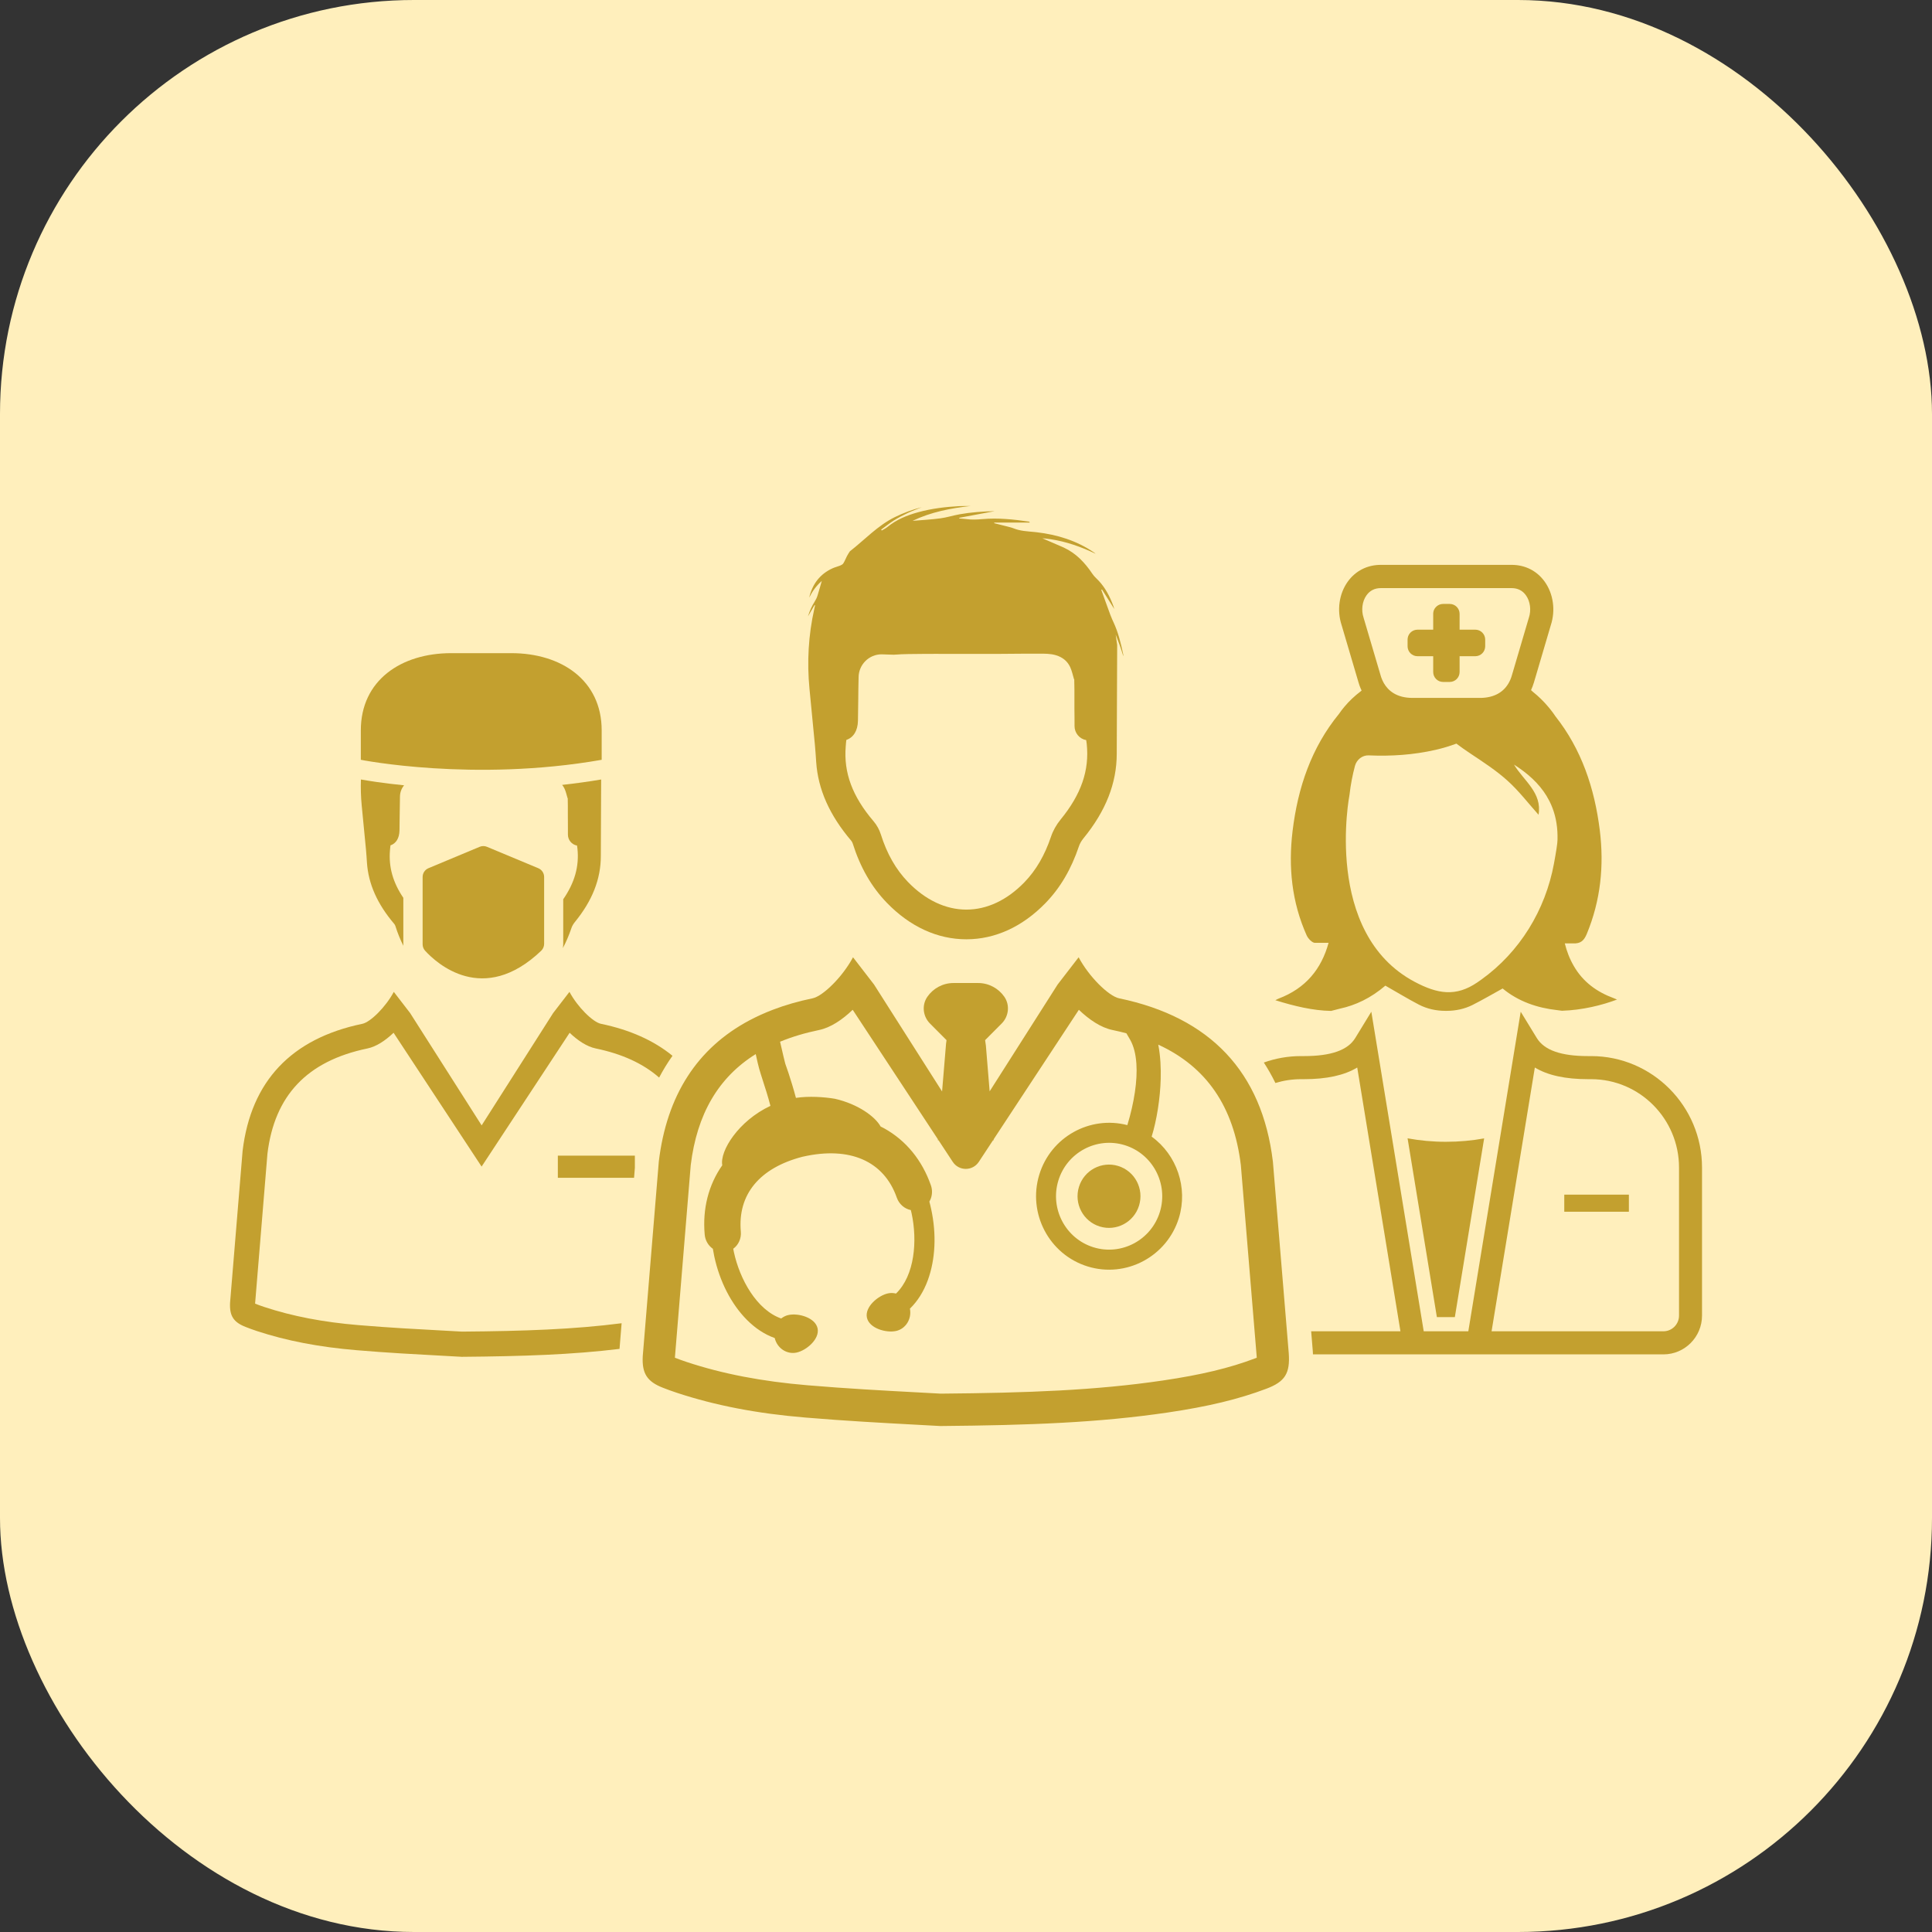 <svg width="84" height="84" viewBox="0 0 84 84" fill="none" xmlns="http://www.w3.org/2000/svg">
<rect x="0" y="0" width="84" height="84" fill="#333333" stroke="none"/>
<rect width="84" height="84" rx="18" fill="#FFEFBC"/>
<path d="M35.426 26.147C35.301 26.343 35.204 26.551 35.129 26.799C35.234 26.62 35.325 26.463 35.415 26.308C35.424 26.312 35.431 26.316 35.438 26.319C35.429 26.361 35.419 26.404 35.41 26.446C35.408 26.454 35.406 26.462 35.405 26.471C35.148 27.61 35.082 28.785 35.195 29.948L35.432 32.401C35.455 32.642 35.469 32.883 35.486 33.125C35.565 34.319 36.068 35.446 37.009 36.552C37.035 36.583 37.06 36.627 37.072 36.665C37.403 37.712 37.888 38.558 38.557 39.25C39.563 40.29 40.758 40.839 42.014 40.839H42.016C43.266 40.839 44.456 40.294 45.458 39.262C46.099 38.601 46.574 37.793 46.911 36.792C46.948 36.68 47.018 36.558 47.103 36.454C48.078 35.263 48.555 34.052 48.554 32.766C48.554 32.677 48.554 32.587 48.555 32.498L48.573 28.043C48.551 27.895 48.529 27.745 48.508 27.593C48.531 27.654 48.554 27.712 48.576 27.769C48.617 27.872 48.654 27.97 48.69 28.069C48.744 28.221 48.791 28.375 48.84 28.528C48.844 28.498 48.839 28.473 48.834 28.446C48.735 27.964 48.617 27.488 48.407 27.041C48.39 27.006 48.374 26.97 48.359 26.935L48.358 26.934C48.328 26.869 48.302 26.802 48.277 26.736C48.207 26.545 48.138 26.354 48.068 26.163C48.015 26.018 47.963 25.872 47.911 25.727C47.9 25.7 47.891 25.675 47.881 25.648C47.891 25.642 47.903 25.637 47.913 25.631C48.09 25.914 48.269 26.197 48.448 26.48C48.421 26.385 48.387 26.29 48.349 26.198C48.188 25.803 47.979 25.44 47.665 25.145C47.599 25.083 47.539 25.015 47.489 24.94C47.171 24.465 46.79 24.061 46.267 23.815C46.252 23.807 46.237 23.8 46.222 23.794C45.982 23.687 45.739 23.585 45.498 23.481C45.437 23.456 45.377 23.429 45.318 23.403C45.44 23.413 45.56 23.426 45.68 23.445C46.363 23.547 47.008 23.778 47.633 24.075C47.609 24.049 47.581 24.031 47.555 24.013C46.804 23.503 45.965 23.246 45.073 23.141C45.038 23.137 45.004 23.133 44.969 23.13C44.67 23.1 44.368 23.091 44.082 22.976C43.97 22.931 43.85 22.906 43.732 22.875C43.597 22.841 43.461 22.807 43.326 22.773C43.293 22.765 43.261 22.757 43.228 22.749C43.23 22.732 43.229 22.738 43.231 22.72H44.774C44.763 22.69 44.748 22.68 44.733 22.678C44.063 22.581 43.39 22.509 42.711 22.57C42.478 22.59 42.249 22.602 42.018 22.569C41.916 22.555 41.813 22.551 41.709 22.543C41.708 22.525 41.708 22.53 41.708 22.513C42.212 22.418 42.715 22.324 43.248 22.224C42.713 22.237 42.21 22.272 41.712 22.362C41.435 22.411 41.163 22.501 40.883 22.537C40.485 22.59 40.081 22.611 39.677 22.645C40.475 22.263 41.328 22.097 42.198 22C42.034 22.004 41.871 21.997 41.708 22.006C41.106 22.038 40.508 22.109 39.924 22.27C39.44 22.402 38.981 22.588 38.586 22.911C38.511 22.973 38.42 23.014 38.337 23.066C38.329 23.053 38.319 23.04 38.311 23.027C38.493 22.895 38.668 22.752 38.858 22.632C39.052 22.511 39.255 22.405 39.462 22.306C39.661 22.212 39.869 22.137 40.074 22.053C39.669 22.156 39.279 22.3 38.903 22.485C38.157 22.853 37.597 23.467 36.953 23.969C36.953 23.969 36.951 23.972 36.949 23.973C36.907 24.04 36.861 24.107 36.825 24.177C36.771 24.281 36.729 24.394 36.667 24.493C36.64 24.538 36.579 24.569 36.527 24.591C36.421 24.635 36.309 24.659 36.204 24.706C35.649 24.956 35.322 25.394 35.183 25.982C35.316 25.715 35.484 25.476 35.73 25.258C35.663 25.488 35.608 25.693 35.544 25.894C35.517 25.984 35.475 26.068 35.426 26.147ZM36.771 32.449L36.777 32.375C36.782 32.313 36.788 32.226 36.798 32.17C37.109 32.066 37.292 31.767 37.302 31.346C37.309 31.045 37.312 30.742 37.315 30.449C37.318 30.122 37.321 29.788 37.33 29.456C37.33 28.898 37.78 28.449 38.331 28.449C38.341 28.449 38.35 28.449 38.36 28.45L38.863 28.466C39.277 28.432 39.695 28.436 40.111 28.431C40.483 28.426 40.857 28.43 41.229 28.43H42.327C42.726 28.43 43.127 28.431 43.526 28.429C43.822 28.428 44.116 28.423 44.412 28.422C44.667 28.42 44.923 28.421 45.178 28.421C45.426 28.42 45.672 28.416 45.916 28.49C46.198 28.576 46.409 28.744 46.53 29.005C46.608 29.173 46.644 29.361 46.697 29.534C46.7 29.531 46.703 29.527 46.706 29.524C46.715 29.809 46.715 30.1 46.714 30.4C46.713 30.66 46.713 30.93 46.718 31.198C46.72 31.269 46.719 31.34 46.719 31.418V31.568C46.719 31.869 46.932 32.126 47.226 32.179C47.237 32.234 47.245 32.312 47.249 32.344C47.37 33.493 47.009 34.538 46.113 35.632C45.928 35.858 45.784 36.115 45.696 36.377C45.421 37.191 45.043 37.84 44.539 38.36C43.785 39.137 42.913 39.548 42.017 39.548H42.015C41.114 39.547 40.237 39.132 39.478 38.348C38.952 37.803 38.564 37.125 38.296 36.274C38.233 36.072 38.121 35.872 37.984 35.71C37.06 34.63 36.675 33.593 36.771 32.449Z" fill="#C3A02F"/>
<path d="M56.033 58.838L55.344 50.515L55.342 50.498C54.874 46.614 52.624 44.227 48.653 43.404C48.431 43.357 48.101 43.123 47.768 42.787C47.45 42.466 47.127 42.051 46.897 41.621L45.984 42.805L43.028 47.45L42.865 45.463V45.462L42.831 45.224L43.446 44.606L43.553 44.499C43.862 44.188 43.916 43.696 43.665 43.335C43.414 42.975 42.997 42.74 42.526 42.74H41.459C40.988 42.74 40.572 42.975 40.322 43.335C40.07 43.696 40.123 44.188 40.432 44.499L41.154 45.224L41.133 45.374L40.96 47.455L38.001 42.805L37.088 41.621C36.857 42.052 36.535 42.467 36.217 42.787C35.884 43.124 35.554 43.358 35.333 43.404C34.714 43.532 34.136 43.698 33.602 43.903C33.244 44.04 32.905 44.193 32.587 44.362C30.313 45.57 28.99 47.623 28.644 50.498L27.947 58.947L27.945 58.978C27.908 59.716 28.137 60.071 28.822 60.337C28.987 60.401 29.205 60.484 29.431 60.557C31.093 61.106 32.919 61.459 35.01 61.632C36.725 61.777 38.447 61.869 39.704 61.937C40.147 61.96 40.533 61.98 40.843 61.999L40.867 62.001H40.891C44.759 61.967 47.761 61.857 50.768 61.414C52.534 61.154 53.859 60.833 55.066 60.377C55.87 60.072 56.095 59.713 56.033 58.838ZM54.572 59.059C53.462 59.479 52.226 59.776 50.563 60.021C47.642 60.452 44.698 60.56 40.901 60.593C40.593 60.575 40.212 60.554 39.775 60.532C38.527 60.465 36.819 60.374 35.124 60.23C33.143 60.065 31.422 59.735 29.864 59.219C29.677 59.159 29.49 59.088 29.343 59.031L30.032 50.658C30.302 48.442 31.232 46.844 32.858 45.83C32.919 46.12 32.976 46.353 33.01 46.475C33.057 46.638 33.113 46.811 33.171 46.993L33.175 47.006C33.271 47.302 33.389 47.664 33.497 48.081C32.105 48.733 31.288 50.046 31.403 50.664C30.804 51.517 30.539 52.557 30.639 53.676C30.661 53.928 30.791 54.154 30.994 54.295C31.012 54.41 31.032 54.518 31.055 54.625C31.291 55.718 31.793 56.698 32.469 57.38C32.839 57.753 33.246 58.02 33.683 58.176C33.788 58.617 34.211 58.899 34.635 58.807C35.063 58.714 35.647 58.218 35.547 57.753C35.446 57.286 34.711 57.08 34.283 57.174C34.167 57.198 34.059 57.251 33.965 57.326C32.896 56.949 32.163 55.618 31.908 54.438C31.898 54.389 31.889 54.342 31.88 54.294C32.107 54.13 32.237 53.844 32.21 53.55C32.066 51.935 33.02 50.778 34.897 50.292L34.905 50.29L34.913 50.289C36.947 49.83 38.434 50.478 38.992 52.074C39.09 52.353 39.328 52.558 39.601 52.612C39.613 52.66 39.624 52.708 39.635 52.755C39.89 53.935 39.775 55.453 38.956 56.242C38.841 56.212 38.721 56.209 38.604 56.235C38.175 56.329 37.592 56.825 37.692 57.289C37.794 57.756 38.528 57.962 38.957 57.869C39.381 57.777 39.648 57.343 39.562 56.898C39.896 56.573 40.156 56.16 40.338 55.666C40.67 54.763 40.723 53.664 40.486 52.57C40.464 52.463 40.436 52.354 40.407 52.243C40.432 52.199 40.455 52.151 40.473 52.102C40.538 51.92 40.538 51.718 40.473 51.533C40.09 50.441 39.391 49.586 38.451 49.063C38.408 49.04 38.364 49.017 38.322 48.996C38.311 48.99 38.3 48.983 38.287 48.978C38.055 48.551 37.306 48.001 36.301 47.773C35.852 47.696 35.167 47.647 34.606 47.734C34.491 47.298 34.369 46.922 34.28 46.645C34.231 46.497 34.184 46.364 34.142 46.247C34.125 46.199 34.027 45.773 33.916 45.292C34.43 45.08 34.995 44.911 35.612 44.783C36.113 44.68 36.621 44.337 37.074 43.904L40.78 49.536L40.775 49.576H40.806L41.423 50.514C41.692 50.924 42.289 50.924 42.558 50.514L43.175 49.576H43.205V49.55H43.202L43.2 49.538L46.907 43.904C47.36 44.337 47.868 44.68 48.369 44.783C48.577 44.826 48.779 44.874 48.974 44.926C49.027 45.013 49.081 45.107 49.14 45.212C49.29 45.477 49.379 45.825 49.408 46.245C49.459 46.971 49.315 47.936 49.015 48.918C47.382 48.494 45.686 49.436 45.186 51.072C44.672 52.755 45.614 54.545 47.288 55.063C48.962 55.58 50.743 54.632 51.258 52.949C51.656 51.645 51.169 50.212 50.072 49.419C50.294 48.703 50.443 47.754 50.466 46.906C50.478 46.457 50.458 45.927 50.359 45.419C52.461 46.387 53.642 48.116 53.95 50.659L54.636 58.948C54.638 58.981 54.639 59.009 54.641 59.033C54.622 59.04 54.598 59.05 54.572 59.059ZM50.43 52.691C50.056 53.915 48.761 54.606 47.544 54.23C46.328 53.854 45.641 52.552 46.016 51.327C46.39 50.105 47.684 49.414 48.901 49.79C50.118 50.166 50.804 51.467 50.43 52.691Z" fill="#C3A02F"/>
<path d="M49.525 52.414C49.747 51.688 49.342 50.918 48.619 50.695C47.897 50.472 47.132 50.88 46.91 51.606C46.688 52.333 47.093 53.103 47.815 53.326C48.538 53.549 49.303 53.141 49.525 52.414Z" fill="#C3A02F"/>
<path d="M62.743 26.258H63.031C63.268 26.258 63.461 26.45 63.461 26.69V27.377H64.144C64.381 27.377 64.574 27.57 64.574 27.809V28.098C64.574 28.337 64.382 28.531 64.144 28.531H63.461V29.217C63.461 29.456 63.269 29.65 63.031 29.65H62.743C62.506 29.65 62.313 29.457 62.313 29.217V28.531H61.63C61.393 28.531 61.199 28.338 61.199 28.098V27.809C61.199 27.6 61.347 27.426 61.544 27.386C61.572 27.38 61.6 27.377 61.63 27.377H62.313V26.69C62.313 26.557 62.372 26.438 62.467 26.359C62.542 26.297 62.637 26.258 62.743 26.258Z" fill="#C3A02F"/>
<path d="M70.171 43.402C69.434 43.133 68.828 42.696 68.429 42.005C68.244 41.688 68.118 41.357 68.035 41.017H68.394C68.727 41.034 68.872 40.891 68.991 40.604C69.593 39.151 69.748 37.645 69.556 36.096C69.328 34.264 68.759 32.574 67.626 31.142C67.595 31.094 67.561 31.046 67.527 30.999C67.458 30.905 67.385 30.813 67.311 30.726C67.107 30.483 66.885 30.269 66.646 30.078C66.62 30.054 66.594 30.029 66.567 30.006C66.615 29.901 66.656 29.79 66.691 29.676C66.706 29.625 66.722 29.567 66.741 29.507L66.744 29.496C66.749 29.478 66.755 29.458 66.762 29.439L66.765 29.427C66.997 28.635 67.393 27.293 67.428 27.177C67.638 26.538 67.537 25.817 67.163 25.293C66.825 24.819 66.312 24.559 65.722 24.559H60.036C59.446 24.559 58.934 24.819 58.596 25.292C58.221 25.816 58.12 26.537 58.33 27.176L59.068 29.677C59.081 29.721 59.095 29.765 59.11 29.808C59.137 29.882 59.167 29.954 59.2 30.024C59.188 30.033 59.178 30.043 59.168 30.052C58.902 30.253 58.66 30.479 58.45 30.731C58.367 30.829 58.29 30.931 58.217 31.038C57.019 32.502 56.427 34.241 56.199 36.131C56.01 37.696 56.163 39.222 56.813 40.672C56.875 40.809 57.051 40.994 57.17 40.993H57.764C57.453 42.13 56.77 42.969 55.599 43.414C55.566 43.426 55.534 43.446 55.449 43.487C56.279 43.746 57.09 43.94 57.874 43.953L58.251 43.856C58.935 43.709 59.599 43.397 60.233 42.854C60.734 43.139 61.2 43.423 61.684 43.676C61.687 43.678 61.69 43.679 61.693 43.681C62.048 43.864 62.444 43.95 62.843 43.95H62.9C63.289 43.95 63.677 43.868 64.025 43.693C64.027 43.691 64.03 43.691 64.032 43.689C64.471 43.467 64.895 43.219 65.332 42.978C66.014 43.544 66.844 43.824 67.697 43.918L67.912 43.946C68.795 43.918 69.652 43.706 70.305 43.459C70.253 43.436 70.212 43.416 70.171 43.402ZM59.413 25.883C59.561 25.675 59.771 25.57 60.036 25.57H65.722C65.987 25.57 66.197 25.675 66.345 25.883C66.533 26.145 66.583 26.53 66.471 26.863L66.465 26.881C66.465 26.881 66.043 28.311 65.8 29.139C65.793 29.164 65.785 29.188 65.779 29.211C65.76 29.273 65.742 29.334 65.726 29.387C65.72 29.408 65.714 29.427 65.707 29.448C65.683 29.518 65.655 29.585 65.621 29.648C65.394 30.09 64.971 30.33 64.392 30.344C64.376 30.345 64.361 30.344 64.343 30.344H61.415C61.249 30.344 61.092 30.326 60.95 30.289C60.407 30.147 60.167 29.766 60.061 29.47C60.06 29.468 60.06 29.468 60.059 29.466C60.05 29.44 60.041 29.411 60.033 29.386L59.293 26.88L59.288 26.862C59.176 26.53 59.225 26.145 59.413 25.883ZM67.718 36.506C67.721 36.642 67.652 37.068 67.565 37.54C67.193 39.57 66.073 41.398 64.4 42.595C64.346 42.634 64.291 42.673 64.236 42.71C63.297 43.353 62.5 43.214 61.509 42.689C57.504 40.568 58.674 34.558 58.674 34.558C58.724 34.113 58.806 33.693 58.911 33.3C58.985 33.028 59.23 32.831 59.512 32.842C59.514 32.843 59.515 32.843 59.518 32.843C60.489 32.885 61.456 32.821 62.408 32.604C62.725 32.531 63.028 32.441 63.321 32.331C63.52 32.482 63.727 32.627 63.94 32.768C64.492 33.136 65.055 33.501 65.543 33.942C66.037 34.386 66.446 34.925 66.893 35.424C67.059 34.463 66.247 33.947 65.827 33.244C66.42 33.621 66.911 34.062 67.243 34.608L67.369 34.835C67.563 35.221 67.683 35.656 67.712 36.154C67.718 36.271 67.721 36.39 67.718 36.506Z" fill="#C3A02F"/>
<path d="M63.254 57.266L64.528 49.495C64.004 49.591 63.445 49.643 62.864 49.643C62.282 49.643 61.724 49.589 61.199 49.492L62.473 57.266H63.254Z" fill="#C3A02F"/>
<path d="M70.821 51.941H68.012V52.684H70.821V51.941Z" fill="#C3A02F"/>
<path d="M69.181 45.917H69.05C67.871 45.917 67.142 45.661 66.818 45.133L66.118 43.988L63.84 57.882H61.901L59.623 43.988L58.923 45.133C58.6 45.661 57.87 45.917 56.692 45.917H56.561C55.996 45.917 55.453 46.016 54.949 46.197C55.133 46.48 55.301 46.776 55.452 47.087C55.803 46.98 56.176 46.921 56.561 46.921H56.692C57.681 46.921 58.448 46.754 59.01 46.414L60.889 57.882H57.007L57.079 58.757C57.082 58.8 57.083 58.843 57.085 58.886H60.889H62.066H63.676H64.852H72.324C73.248 58.886 74.001 58.129 74.001 57.2V50.763C74 48.091 71.838 45.917 69.181 45.917ZM73.001 57.2C73.001 57.575 72.697 57.882 72.323 57.882H64.851L66.732 46.414C67.294 46.754 68.061 46.921 69.05 46.921H69.181C71.288 46.921 73.001 48.645 73.001 50.763V57.2Z" fill="#C3A02F"/>
<path d="M20.859 36.816L18.628 37.748C18.476 37.812 18.375 37.962 18.375 38.128V41.058C18.375 41.162 18.415 41.261 18.485 41.338C18.967 41.866 20.999 43.75 23.528 41.339C23.61 41.26 23.658 41.152 23.658 41.038V38.129C23.658 37.963 23.558 37.812 23.405 37.749L21.173 36.818C21.074 36.775 20.96 36.775 20.859 36.816Z" fill="#C3A02F"/>
<path d="M26.16 33.035V31.755C26.16 29.575 24.402 28.398 22.233 28.398H19.614C17.445 28.398 15.688 29.575 15.688 31.755V33.035C15.688 33.035 20.588 34.012 26.16 33.035Z" fill="#C3A02F"/>
<path d="M17.536 41.056V39.036C17.08 38.361 16.895 37.694 16.955 36.972L16.96 36.915C16.965 36.865 16.97 36.798 16.977 36.755C17.219 36.675 17.361 36.442 17.369 36.114C17.374 35.88 17.376 35.644 17.378 35.416C17.38 35.161 17.383 34.901 17.39 34.642C17.39 34.453 17.457 34.279 17.569 34.144C16.64 34.05 15.982 33.942 15.692 33.891C15.68 34.269 15.69 34.649 15.727 35.027L15.912 36.937C15.93 37.125 15.941 37.313 15.954 37.501C16.015 38.431 16.407 39.308 17.139 40.168C17.161 40.193 17.18 40.228 17.189 40.257C17.288 40.569 17.404 40.857 17.539 41.123C17.537 41.1 17.536 41.078 17.536 41.056Z" fill="#C3A02F"/>
<path d="M24.546 34.293C24.607 34.424 24.636 34.57 24.677 34.705C24.679 34.702 24.682 34.7 24.684 34.697C24.69 34.918 24.69 35.145 24.689 35.378C24.689 35.581 24.688 35.791 24.692 35.999C24.693 36.054 24.693 36.111 24.692 36.171V36.288C24.692 36.522 24.859 36.722 25.088 36.764C25.097 36.807 25.103 36.868 25.106 36.892C25.187 37.662 24.989 38.372 24.488 39.099V41.036C24.488 41.098 24.482 41.16 24.473 41.222C24.614 40.955 24.738 40.667 24.844 40.353C24.872 40.266 24.928 40.171 24.993 40.09C25.752 39.163 26.124 38.22 26.123 37.218C26.123 37.148 26.123 37.079 26.124 37.01L26.137 33.891C25.562 33.988 24.996 34.065 24.441 34.126C24.482 34.177 24.518 34.231 24.546 34.293Z" fill="#C3A02F"/>
<path d="M27.027 57.532C24.94 57.8 22.793 57.874 20.09 57.896C19.85 57.882 19.553 57.866 19.214 57.848C18.243 57.796 16.913 57.726 15.593 57.614C14.05 57.486 12.711 57.228 11.497 56.827C11.35 56.78 11.206 56.724 11.091 56.68L11.628 50.161C11.936 47.625 13.356 46.129 15.973 45.586C16.363 45.506 16.758 45.24 17.112 44.903L20.939 50.721L24.767 44.903C25.12 45.24 25.516 45.506 25.906 45.586C27.049 45.823 27.964 46.242 28.658 46.851C28.832 46.519 29.026 46.203 29.239 45.904C28.427 45.24 27.389 44.775 26.127 44.513C25.954 44.478 25.698 44.295 25.438 44.033C25.191 43.784 24.94 43.461 24.759 43.125L24.049 44.047L20.941 48.93L17.832 44.047L17.122 43.125C16.942 43.46 16.691 43.783 16.443 44.033C16.184 44.296 15.928 44.478 15.755 44.513C12.664 45.155 10.912 47.013 10.548 50.036L10.005 56.614L10.003 56.638C9.974 57.212 10.152 57.489 10.686 57.696C10.814 57.746 10.985 57.81 11.159 57.868C12.454 58.295 13.876 58.569 15.503 58.704C16.838 58.818 18.179 58.889 19.157 58.941C19.502 58.96 19.802 58.976 20.044 58.99L20.064 58.992H20.082C22.735 58.969 24.866 58.9 26.936 58.647L27.027 57.532Z" fill="#C3A02F"/>
<path d="M27.603 50.773V50.246H24.254V51.209H27.568L27.603 50.773Z" fill="#C3A02F"/>
</svg>

